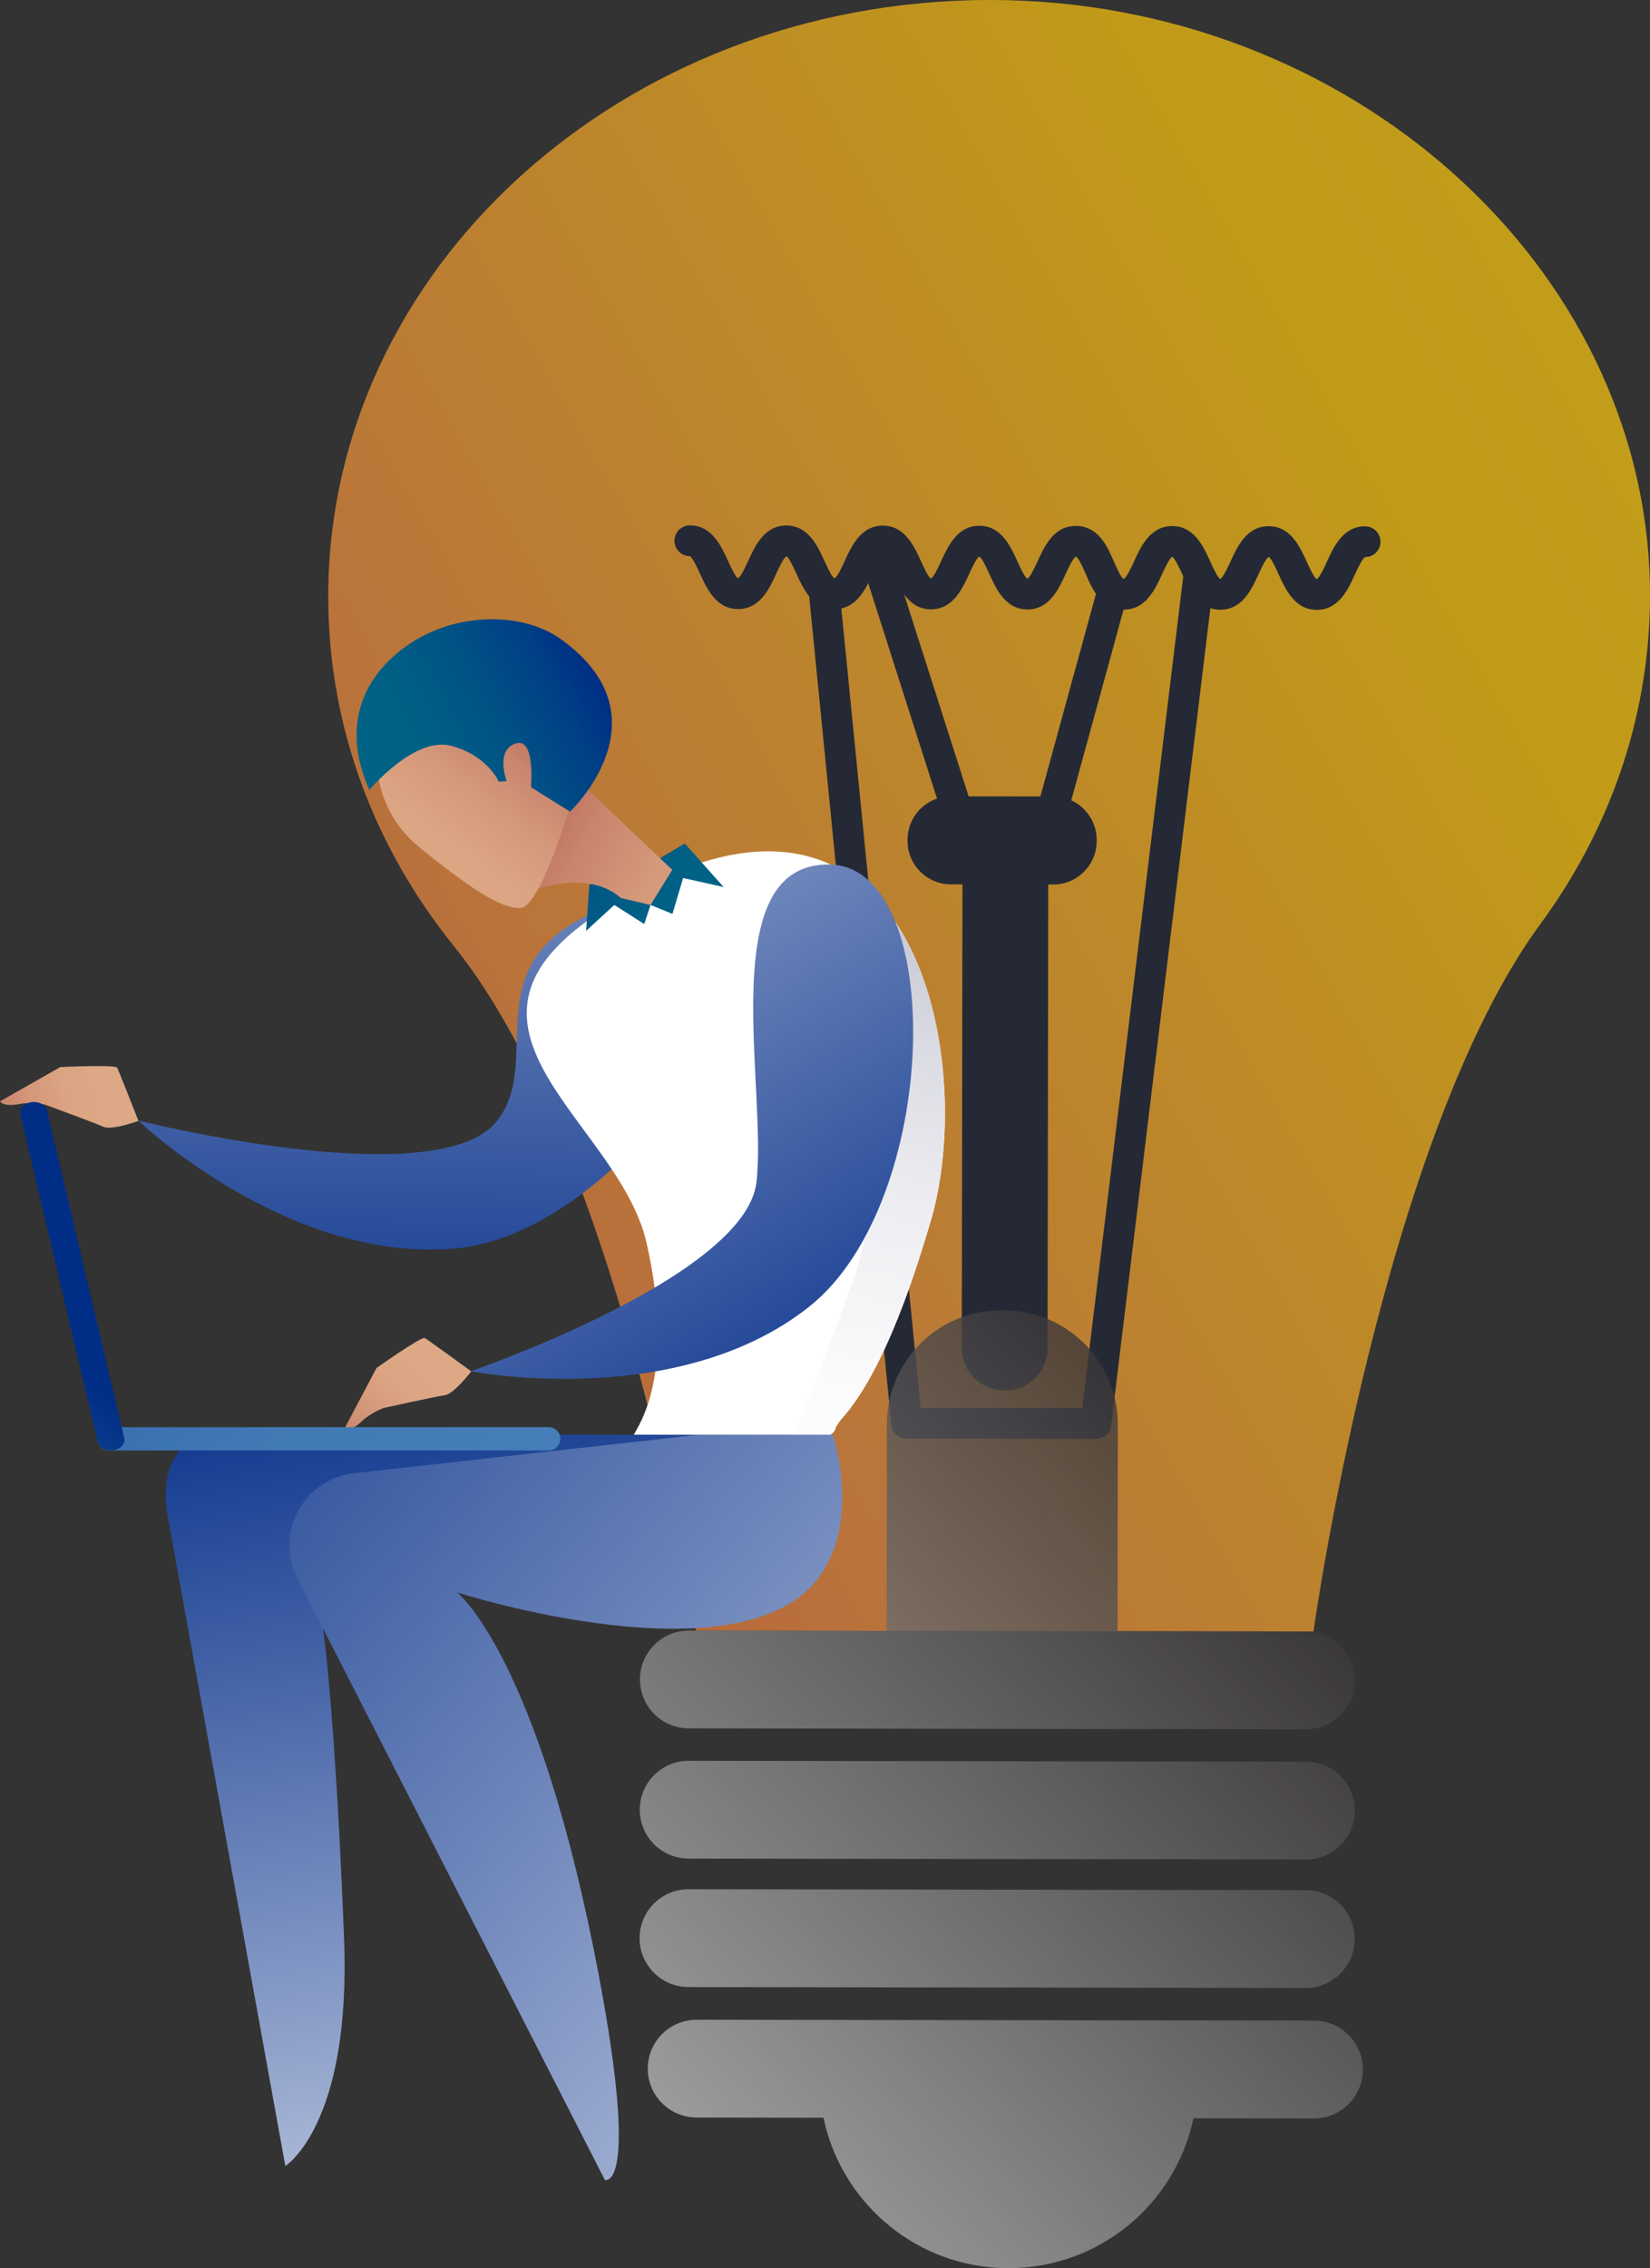 <?xml version="1.0" encoding="utf-8"?>
<!-- Generator: Adobe Illustrator 16.0.0, SVG Export Plug-In . SVG Version: 6.00 Build 0)  -->
<!DOCTYPE svg PUBLIC "-//W3C//DTD SVG 1.1//EN" "http://www.w3.org/Graphics/SVG/1.1/DTD/svg11.dtd">
<svg version="1.1" id="Warstwa_1" xmlns="http://www.w3.org/2000/svg" xmlns:xlink="http://www.w3.org/1999/xlink" x="0px" y="0px"
	 width="379.309px" height="521.202px" viewBox="24.626 11.878 379.309 521.202"
	 enable-background="new 24.626 11.878 379.309 521.202" xml:space="preserve">
<rect x="24.626" y="11.878" width="379.309" height="521.202" fill="#333333" stroke="none"/>
<g id="Layer_2">
</g>
<g id="Layer_5">
</g>
<g id="Layer_4">
</g>
<g id="Layer_15">
</g>
<g id="Layer_6">
</g>
<g id="Layer_7">
</g>
<g id="Layer_8">
	<g>
		<g opacity="0.7">
			
				<linearGradient id="SVGID_1_" gradientUnits="userSpaceOnUse" x1="-601.007" y1="153.773" x2="-92.741" y2="445.93" gradientTransform="matrix(-1 -0.001 -0.001 1 -97.993 -90.247)">
				<stop  offset="0" style="stop-color:#FFF33B"/>
				<stop  offset="0.04" style="stop-color:#FEE72E"/>
				<stop  offset="0.117" style="stop-color:#FED51B"/>
				<stop  offset="0.196" style="stop-color:#FDCA10"/>
				<stop  offset="0.281" style="stop-color:#FDC70C"/>
				<stop  offset="0.668" style="stop-color:#F3903F"/>
				<stop  offset="0.888" style="stop-color:#ED683C"/>
				<stop  offset="1" style="stop-color:#E93E3A"/>
			</linearGradient>
			<path fill="url(#SVGID_1_)" d="M100.084,149.596c0.143,29.808,10.845,57.323,28.894,79.708
				c38.099,47.245,55.604,157.27,55.604,157.27l141.992,0.203c0,0,15.772-113.037,52.171-162.582
				c15.63-21.275,24.854-46.716,25.181-74.04C404.81,75.926,338.204,13.984,256.42,11.929c-0.646-0.012-1.279-0.024-1.925-0.036
				c-0.94-0.012-1.895-0.014-2.833-0.015C167.588,12.14,99.7,73.878,100.084,149.596z"/>
		</g>
		<g>
			<g>
				<path fill="#242935" d="M233.061,342.474l43.479,0.063c1.791,0.002,3.302-1.334,3.518-3.111L303.74,144.53
					c0.236-1.941-1.146-3.704-3.086-3.94c-1.947-0.235-3.702,1.146-3.938,3.086L273.41,335.455l-37.139-0.055l-18.705-188.394
					c-0.191-1.944-1.938-3.36-3.871-3.172c-1.943,0.192-3.362,1.926-3.173,3.871l19.021,191.58
					C229.724,341.091,231.244,342.471,233.061,342.474z"/>
			</g>
			<g>
				<path fill="#242935" d="M255.441,331.382l0.265,0.002c5.372,0.008,9.731-4.342,9.739-9.713l0.162-112.651
					c0.008-5.372-4.341-9.733-9.713-9.741h-0.262c-5.372-0.008-9.733,4.34-9.741,9.712l-0.162,112.651
					C245.722,327.015,250.07,331.376,255.441,331.382z"/>
			</g>
			<g>
				<path fill="#242935" d="M246.813,208.527l17.877,0.026c1.598,0.002,2.996-1.063,3.418-2.604l15.654-57.076
					c0.518-1.885-0.592-3.832-2.477-4.349c-1.887-0.513-3.832,0.593-4.351,2.477l-14.938,54.47l-12.596-0.018l-19.253-60.257
					c-0.596-1.861-2.593-2.888-4.446-2.293c-1.862,0.595-2.891,2.586-2.295,4.448l20.038,62.715
					C243.914,207.53,245.274,208.525,246.813,208.527z"/>
			</g>
			<g>
				<path fill="#242935" d="M243.221,215.093l23.523,0.034c5.51,0.008,9.98-4.452,9.989-9.962v-0.269
					c0.01-5.51-4.45-9.982-9.962-9.991l-23.521-0.034c-5.512-0.008-9.982,4.452-9.99,9.961l-0.001,0.27
					C233.251,210.612,237.711,215.085,243.221,215.093z"/>
			</g>
			<g>
				<path fill="#242935" d="M194.292,151.832c5.046,0.007,7.202-4.691,8.773-8.123c0.596-1.294,1.698-3.703,2.354-4.004
					c0.605,0.302,1.707,2.715,2.297,4.011c1.565,3.436,3.708,8.14,8.753,8.147c5.046,0.007,7.2-4.691,8.774-8.122
					c0.593-1.294,1.696-3.704,2.354-4.005c0.606,0.304,1.704,2.716,2.294,4.012c1.563,3.435,3.705,8.14,8.749,8.147
					c5.046,0.007,7.2-4.692,8.773-8.123c0.594-1.294,1.696-3.702,2.354-4.003c0.606,0.303,1.704,2.715,2.294,4.012
					c1.563,3.435,3.706,8.14,8.751,8.146c5.046,0.007,7.2-4.692,8.773-8.123c0.594-1.294,1.699-3.703,2.354-4.004
					c0.563,0.011,1.76,2.773,2.271,3.952c1.499,3.46,3.55,8.2,8.776,8.207c5.047,0.007,7.2-4.691,8.773-8.123
					c0.594-1.293,1.698-3.703,2.355-4.004c0.604,0.304,1.7,2.715,2.292,4.011c1.563,3.437,3.703,8.141,8.749,8.148
					c5.045,0.007,7.199-4.692,8.772-8.122c0.594-1.294,1.698-3.703,2.354-4.005c0.605,0.303,1.703,2.716,2.293,4.011
					c1.563,3.436,3.705,8.141,8.752,8.148c5.046,0.007,7.198-4.691,8.771-8.122c0.594-1.294,1.699-3.703,2.354-4.005
					c1.955,0.003,3.527-1.575,3.53-3.528c0.003-1.955-1.591-3.537-3.546-3.54c-5.046-0.007-7.2,4.692-8.771,8.123
					c-0.596,1.294-1.698,3.703-2.354,4.004c-0.604-0.303-1.704-2.715-2.294-4.012c-1.563-3.435-3.706-8.14-8.751-8.147
					s-7.2,4.691-8.772,8.123c-0.595,1.293-1.696,3.702-2.354,4.004c-0.605-0.304-1.703-2.715-2.293-4.011
					c-1.563-3.435-3.704-8.14-8.749-8.147c-5.045-0.007-7.201,4.692-8.772,8.122c-0.595,1.294-1.698,3.704-2.354,4.005
					c-0.563-0.011-1.758-2.772-2.269-3.951c-1.499-3.461-3.552-8.201-8.778-8.208c-5.046-0.007-7.2,4.691-8.773,8.123
					c-0.594,1.293-1.697,3.703-2.354,4.004c-0.606-0.303-1.704-2.715-2.294-4.011c-1.564-3.436-3.706-8.141-8.752-8.148
					c-5.044-0.007-7.198,4.691-8.772,8.122c-0.593,1.294-1.696,3.703-2.354,4.005c-0.604-0.304-1.702-2.715-2.292-4.01
					c-1.563-3.436-3.705-8.141-8.75-8.148c-5.046-0.007-7.202,4.691-8.775,8.123c-0.594,1.294-1.698,3.703-2.354,4.004
					c-0.608-0.302-1.707-2.715-2.297-4.012c-1.565-3.436-3.708-8.14-8.756-8.147c-5.045-0.007-7.198,4.691-8.771,8.122
					c-0.594,1.294-1.698,3.704-2.355,4.004c-0.608-0.302-1.709-2.715-2.299-4.012c-1.563-3.435-3.708-8.139-8.755-8.146
					c-1.955-0.003-3.541,1.579-3.543,3.534c-0.003,1.955,1.578,3.542,3.532,3.544c0.635,0.292,1.731,2.706,2.323,4.002
					C187.103,147.12,189.245,151.824,194.292,151.832z"/>
			</g>
		</g>
		<g opacity="0.8">
			
				<linearGradient id="SVGID_2_" gradientUnits="userSpaceOnUse" x1="-176.94" y1="643.425" x2="-425.365" y2="414.013" gradientTransform="matrix(-1 -0.001 -0.001 1 -97.993 -90.247)">
				<stop  offset="0" style="stop-color:#FFFFFF"/>
				<stop  offset="1" style="stop-color:#231F20"/>
			</linearGradient>
			<path fill="url(#SVGID_2_)" d="M325.625,409.233c-0.254,0-0.506,0.021-0.757,0.021l-141.905-0.203
				c-3.096-0.006-5.904-1.268-7.938-3.314c-2.029-2.025-3.283-4.826-3.279-7.936c0.009-6.225,5.048-11.237,11.25-11.229l45.45,0.065
				l0.068-47.503c0.021-14.463,11.763-26.172,26.228-26.149l0.704,0.003c14.465,0.02,26.172,11.762,26.149,26.225l-0.068,47.504
				l43.374,0.063c3.106,0.006,5.916,1.268,7.947,3.305c2.032,2.037,3.286,4.852,3.281,7.957
				C336.12,403.987,331.488,408.835,325.625,409.233z"/>
			
				<linearGradient id="SVGID_3_" gradientUnits="userSpaceOnUse" x1="-195.083" y1="663.066" x2="-443.497" y2="433.663" gradientTransform="matrix(-1 -0.001 -0.001 1 -97.993 -90.247)">
				<stop  offset="0" style="stop-color:#FFFFFF"/>
				<stop  offset="1" style="stop-color:#231F20"/>
			</linearGradient>
			<path fill="url(#SVGID_3_)" d="M182.952,416.5l141.905,0.203c0.251,0.002,0.503,0.012,0.754,0.023
				c2.813,0.189,5.325,1.396,7.193,3.281c2.031,2.025,3.285,4.852,3.281,7.957c-0.011,5.949-4.645,10.813-10.509,11.195
				c-0.251,0.012-0.503,0.012-0.755,0.012l-141.904-0.205c-3.097-0.006-5.905-1.256-7.938-3.293
				c-2.03-2.049-3.286-4.852-3.279-7.947C171.711,421.514,176.75,416.49,182.952,416.5z"/>
			
				<linearGradient id="SVGID_4_" gradientUnits="userSpaceOnUse" x1="-209.79" y1="678.996" x2="-458.208" y2="449.59" gradientTransform="matrix(-1 -0.001 -0.001 1 -97.993 -90.247)">
				<stop  offset="0" style="stop-color:#FFFFFF"/>
				<stop  offset="1" style="stop-color:#231F20"/>
			</linearGradient>
			<path fill="url(#SVGID_4_)" d="M182.91,446.009l141.904,0.205c0.252,0,0.503,0.002,0.755,0.023
				c2.813,0.188,5.325,1.406,7.192,3.27c2.032,2.049,3.286,4.861,3.281,7.969c-0.011,5.951-4.645,10.813-10.508,11.197
				c-0.252,0.01-0.504,0.021-0.755,0.021l-141.905-0.205c-3.098-0.004-5.904-1.27-7.938-3.307c-2.029-2.035-3.285-4.84-3.279-7.943
				C171.669,451.027,176.708,446.001,182.91,446.009z"/>
			
				<linearGradient id="SVGID_5_" gradientUnits="userSpaceOnUse" x1="-225.62" y1="696.14" x2="-474.04" y2="466.733" gradientTransform="matrix(-1 -0.001 -0.001 1 -97.993 -90.247)">
				<stop  offset="0" style="stop-color:#FFFFFF"/>
				<stop  offset="1" style="stop-color:#231F20"/>
			</linearGradient>
			<path fill="url(#SVGID_5_)" d="M184.803,475.998l141.906,0.203c3.105,0.006,5.914,1.268,7.946,3.305
				c2.031,2.037,3.285,4.84,3.281,7.945c-0.01,6.215-5.049,11.238-11.262,11.229l-27.688-0.039
				c-4.142,19.705-21.643,34.471-42.566,34.439c-0.251,0-0.503,0-0.755-0.012c-0.646,0-1.29-0.023-1.926-0.068
				c-19.73-1.221-35.89-15.629-39.801-34.48l-29.173-0.043c-3.104-0.004-5.916-1.266-7.948-3.314
				c-2.029-2.025-3.283-4.838-3.279-7.945C173.551,481,178.59,475.988,184.803,475.998z"/>
		</g>
	</g>
	<g>
		
			<linearGradient id="SVGID_6_" gradientUnits="userSpaceOnUse" x1="438.163" y1="429.255" x2="413.631" y2="451.825" gradientTransform="matrix(0.895 0.445 -0.445 0.895 -152.97 -316.342)">
			<stop  offset="0.005" style="stop-color:#DDA885"/>
			<stop  offset="0.243" style="stop-color:#DBA482"/>
			<stop  offset="0.476" style="stop-color:#D4987A"/>
			<stop  offset="0.707" style="stop-color:#C9856D"/>
			<stop  offset="0.936" style="stop-color:#BA695A"/>
			<stop  offset="1" style="stop-color:#B56054"/>
		</linearGradient>
		<path fill="url(#SVGID_6_)" d="M56.455,269.452c0,0-4.498-11.474-4.899-12.222c-0.402-0.748-13.06-0.149-13.06-0.149l-13.87,7.882
			c0,0,0.646,1.367,4.504,0.608c2.575-0.508,5.789,0.126,5.789,0.126s11.412,4.179,13.422,5.091S56.455,269.452,56.455,269.452z"/>
		<g>
			
				<linearGradient id="SVGID_7_" gradientUnits="userSpaceOnUse" x1="318.866" y1="430.692" x2="261.571" y2="640.776" gradientTransform="matrix(0.978 -0.242 0.234 0.947 -283.454 -199.404)">
				<stop  offset="0" style="stop-color:#B3BFDB"/>
				<stop  offset="1" style="stop-color:#002B87"/>
			</linearGradient>
			<path fill="url(#SVGID_7_)" d="M129.815,298.71c-19.165,1.935-37.405-5.291-50.909-13.053
				c-5.952-3.421-10.981-6.943-14.771-9.834c-0.209-0.158-0.35-0.27-0.419-0.322c-0.02-0.02-0.033-0.026-0.043-0.033
				c-0.006-0.006-0.012-0.01-0.012-0.01c-4.641-3.574-7.283-6.097-7.283-6.097s68.462,17.229,82.354,0.274
				c13.683-16.699-14.272-46.267,48.852-54.673c0.391-0.052,0.682,0.412,1.021,0.638C210.97,230.534,168.414,294.822,129.815,298.71
				z"/>
		</g>
	</g>
	
		<linearGradient id="SVGID_8_" gradientUnits="userSpaceOnUse" x1="450.368" y1="808.554" x2="419.32" y2="606.976" gradientTransform="matrix(1 0 0 1 -290.609 -296.839)">
		<stop  offset="0" style="stop-color:#B3BFDB"/>
		<stop  offset="1" style="stop-color:#002B87"/>
	</linearGradient>
	<path fill="url(#SVGID_8_)" d="M170.34,341.564H74.776c-10.495,0-13.567,9.672-11.381,19.938l26.823,148.111
		c0,0,15.177-9.398,13.501-52.262c-2.98-76.236-7.449-85.99-7.449-85.99l99.215,2.207l11.346-32.004H170.34z"/>
	<path fill="#FFFFFF" d="M238.537,292.625c-2.866,9.607-10.154,33.939-20.518,45.375c-2.008,2.215-0.741,2.399-2.497,3.564H170.34
		c1.052-2.161,9.771-13.912,2.896-44.156c-6.87-30.243-59.311-52.927,1.618-82.823c17.174-8.427,30.57-8.743,40.721-4.048
		C241.432,222.496,246.189,266.975,238.537,292.625z"/>
	
		<linearGradient id="SVGID_9_" gradientUnits="userSpaceOnUse" x1="488.953" y1="668.029" x2="564.171" y2="355.209" gradientTransform="matrix(1 0 0 1 -290.609 -296.839)">
		<stop  offset="0.011" style="stop-color:#FFFFFF"/>
		<stop  offset="0.137" style="stop-color:#FBFBFC"/>
		<stop  offset="0.262" style="stop-color:#EFEFF3"/>
		<stop  offset="0.386" style="stop-color:#DBDBE3"/>
		<stop  offset="0.509" style="stop-color:#C0C0CD"/>
		<stop  offset="0.632" style="stop-color:#9C9CB1"/>
		<stop  offset="0.755" style="stop-color:#70708E"/>
		<stop  offset="0.877" style="stop-color:#3C3C65"/>
		<stop  offset="0.997" style="stop-color:#020237"/>
		<stop  offset="1" style="stop-color:#000036"/>
	</linearGradient>
	<path fill="url(#SVGID_9_)" d="M238.537,292.625c-2.866,9.607-10.154,33.939-20.518,45.375l-2.497,3.564h-8.693
		c0,0,3.087-5.305,14.111-36.021c11.026-30.715-11.353-55.454-11.353-55.454l5.985-39.553
		C241.432,222.496,246.189,266.975,238.537,292.625z"/>
	
		<linearGradient id="SVGID_10_" gradientUnits="userSpaceOnUse" x1="474.044" y1="523.033" x2="436.019" y2="491.839" gradientTransform="matrix(1 0 0 1 -290.609 -296.839)">
		<stop  offset="0.005" style="stop-color:#006385"/>
		<stop  offset="0.279" style="stop-color:#005F85"/>
		<stop  offset="0.547" style="stop-color:#005385"/>
		<stop  offset="0.813" style="stop-color:#004085"/>
		<stop  offset="1" style="stop-color:#002D85"/>
	</linearGradient>
	<polygon fill="url(#SVGID_10_)" points="160.121,215.172 159.357,225.789 165.85,219.832 172.724,224.215 174.175,219.832 
		179.215,221.893 181.659,213.645 190.977,215.708 182.041,205.702 171.807,211.812 	"/>
	
		<linearGradient id="SVGID_11_" gradientUnits="userSpaceOnUse" x1="492.252" y1="530.211" x2="429.362" y2="495.946" gradientTransform="matrix(1 0 0 1 -290.609 -296.839)">
		<stop  offset="0.005" style="stop-color:#DDA885"/>
		<stop  offset="0.243" style="stop-color:#DBA482"/>
		<stop  offset="0.476" style="stop-color:#D4987A"/>
		<stop  offset="0.707" style="stop-color:#C9856D"/>
		<stop  offset="0.936" style="stop-color:#BA695A"/>
		<stop  offset="1" style="stop-color:#B56054"/>
	</linearGradient>
	<path fill="url(#SVGID_11_)" d="M141.014,219.471c0,0,2.989-3.188,12.904-4.584c8.959-1.26,13.399,3.34,13.399,3.34l6.855,1.604
		l4.993-8.062l-24.047-22.876L141.014,219.471z"/>
	
		<linearGradient id="SVGID_12_" gradientUnits="userSpaceOnUse" x1="150.387" y1="572.816" x2="196.363" y2="555.097" gradientTransform="matrix(0.851 -0.526 0.526 0.851 -308.878 -195.283)">
		<stop  offset="0.005" style="stop-color:#DDA885"/>
		<stop  offset="0.243" style="stop-color:#DBA482"/>
		<stop  offset="0.476" style="stop-color:#D4987A"/>
		<stop  offset="0.707" style="stop-color:#C9856D"/>
		<stop  offset="0.936" style="stop-color:#BA695A"/>
		<stop  offset="1" style="stop-color:#B56054"/>
	</linearGradient>
	<path fill="url(#SVGID_12_)" d="M144.658,172.926l11.064,24.137c0,0-2.869,9.623-6.104,16.544c-1.481,3.176-3.042,5.78-4.438,6.625
		l-0.003,0.002c-0.276,0.166-0.543,0.267-0.806,0.284c-4.458,0.331-11.988-4.711-23.373-13.97
		c-11.385-9.258-9.722-22.538-9.722-22.538L144.658,172.926z"/>
	
		<linearGradient id="SVGID_13_" gradientUnits="userSpaceOnUse" x1="182.41" y1="549.464" x2="241.122" y2="549.464" gradientTransform="matrix(0.884 -0.467 0.467 0.884 -308.108 -207.311)">
		<stop  offset="0.005" style="stop-color:#006385"/>
		<stop  offset="0.279" style="stop-color:#005F85"/>
		<stop  offset="0.547" style="stop-color:#005385"/>
		<stop  offset="0.813" style="stop-color:#004085"/>
		<stop  offset="1" style="stop-color:#002D85"/>
	</linearGradient>
	<path fill="url(#SVGID_13_)" d="M157.759,196.115c-1.133,1.354-1.966,2.155-2.069,2.254l-0.013,0.011l-9.002-5.612
		c0,0,1.113-11.638-3.565-10.033c-4.683,1.606-2,8.65-2,8.65l-1.843,0.109c0,0-2.454-5.958-10.908-8.235
		c-8.45-2.273-18.831,10.155-18.831,10.155c-8.368-18.932,2.995-30.104,11.257-34.813l0.003-0.002
		c10.56-6.02,24.433-5.819,32.767,0.154C173.791,173.25,162.797,190.109,157.759,196.115z"/>
	<g>
		
			<linearGradient id="SVGID_14_" gradientUnits="userSpaceOnUse" x1="360.259" y1="637.475" x2="335.729" y2="660.043" gradientTransform="matrix(0.994 -0.106 0.106 0.994 -303.38 -269.532)">
			<stop  offset="0.005" style="stop-color:#DDA885"/>
			<stop  offset="0.243" style="stop-color:#DBA482"/>
			<stop  offset="0.476" style="stop-color:#D4987A"/>
			<stop  offset="0.707" style="stop-color:#C9856D"/>
			<stop  offset="0.936" style="stop-color:#BA695A"/>
			<stop  offset="1" style="stop-color:#B56054"/>
		</linearGradient>
		<path fill="url(#SVGID_14_)" d="M132.969,327.009c0,0-9.963-7.254-10.704-7.668s-11.091,6.898-11.091,6.898l-7.454,14.104
			c0,0,1.28,0.806,4.125-1.909c1.897-1.813,4.947-3.007,4.947-3.007s11.869-2.614,14.054-2.928
			C129.031,332.187,132.969,327.009,132.969,327.009z"/>
		<g>
			
				<linearGradient id="SVGID_15_" gradientUnits="userSpaceOnUse" x1="127.86" y1="538.704" x2="69.233" y2="753.671" gradientTransform="matrix(0.695 -0.73 0.707 0.672 -351.405 -100.845)">
				<stop  offset="0" style="stop-color:#B3BFDB"/>
				<stop  offset="1" style="stop-color:#002B87"/>
			</linearGradient>
			<path fill="url(#SVGID_15_)" d="M210.551,312.221c-15.116,11.938-34.382,15.657-49.938,16.377
				c-6.857,0.317-12.992,0.054-17.741-0.347c-0.263-0.021-0.438-0.037-0.527-0.047c-0.023-0.004-0.041-0.004-0.054-0.004
				c-0.011-0.002-0.017-0.002-0.017-0.002c-5.833-0.519-9.418-1.223-9.418-1.223s63.064-21.611,65.658-43.377
				c2.553-21.436-9.61-72.046,15.695-73.05c0.394-0.014,0.796-0.019,1.205-0.012C242.301,211.097,241,288.182,210.551,312.221z"/>
		</g>
	</g>
	
		<linearGradient id="SVGID_16_" gradientUnits="userSpaceOnUse" x1="536.448" y1="771.504" x2="310.243" y2="579.608" gradientTransform="matrix(1 0 0 1 -290.609 -296.839)">
		<stop  offset="0" style="stop-color:#B3BFDB"/>
		<stop  offset="0.366" style="stop-color:#6D85BA"/>
		<stop  offset="0.8" style="stop-color:#1F4595"/>
		<stop  offset="1" style="stop-color:#002B87"/>
	</linearGradient>
	<path fill="url(#SVGID_16_)" d="M216.069,341.564c0,0,6.423,18.852-2.778,32.195c-17.435,25.287-83.613,4.041-83.613,4.041
		s18.664,14.324,32.596,87.971c9.476,50.084,1.393,47.029,1.393,47.029L92.996,374.568c-5.304-10.372,1.403-22.844,12.979-24.139
		l79.277-8.865H216.069z"/>
	<g>
		
			<linearGradient id="SVGID_17_" gradientUnits="userSpaceOnUse" x1="409.135" y1="661.9" x2="313.741" y2="544.451" gradientTransform="matrix(1 0 0 1 -290.609 -296.839)">
			<stop  offset="0.005" style="stop-color:#457EB8"/>
			<stop  offset="0.229" style="stop-color:#427AB6"/>
			<stop  offset="0.449" style="stop-color:#386EAE"/>
			<stop  offset="0.668" style="stop-color:#275BA2"/>
			<stop  offset="0.884" style="stop-color:#0F3F90"/>
			<stop  offset="1" style="stop-color:#002D85"/>
		</linearGradient>
		<path fill="url(#SVGID_17_)" d="M150.76,345.175H49.649c-1.469,0-2.671-1.202-2.671-2.672l0,0c0-1.469,1.202-2.67,2.671-2.67
			h101.11c1.469,0,2.671,1.201,2.671,2.67l0,0C153.431,343.973,152.229,345.175,150.76,345.175z"/>
		
			<linearGradient id="SVGID_18_" gradientUnits="userSpaceOnUse" x1="616.892" y1="40.818" x2="521.506" y2="-76.621" gradientTransform="matrix(0.178 0.873 -0.98 0.2 -138.137 -122.189)">
			<stop  offset="0.005" style="stop-color:#457EB8"/>
			<stop  offset="0.229" style="stop-color:#427AB6"/>
			<stop  offset="0.449" style="stop-color:#386EAE"/>
			<stop  offset="0.668" style="stop-color:#275BA2"/>
			<stop  offset="0.884" style="stop-color:#0F3F90"/>
			<stop  offset="1" style="stop-color:#002D85"/>
		</linearGradient>
		<path fill="url(#SVGID_18_)" d="M47.082,343.25l-17.784-75.349c-0.288-1.218,0.79-2.444,2.395-2.726l0,0
			c1.74-0.304,3.42,0.528,3.731,1.85l17.784,75.35c0.287,1.219-0.791,2.443-2.396,2.727l0,0
			C49.073,345.404,47.395,344.572,47.082,343.25z"/>
	</g>
</g>
<g id="Layer_9">
</g>
</svg>
